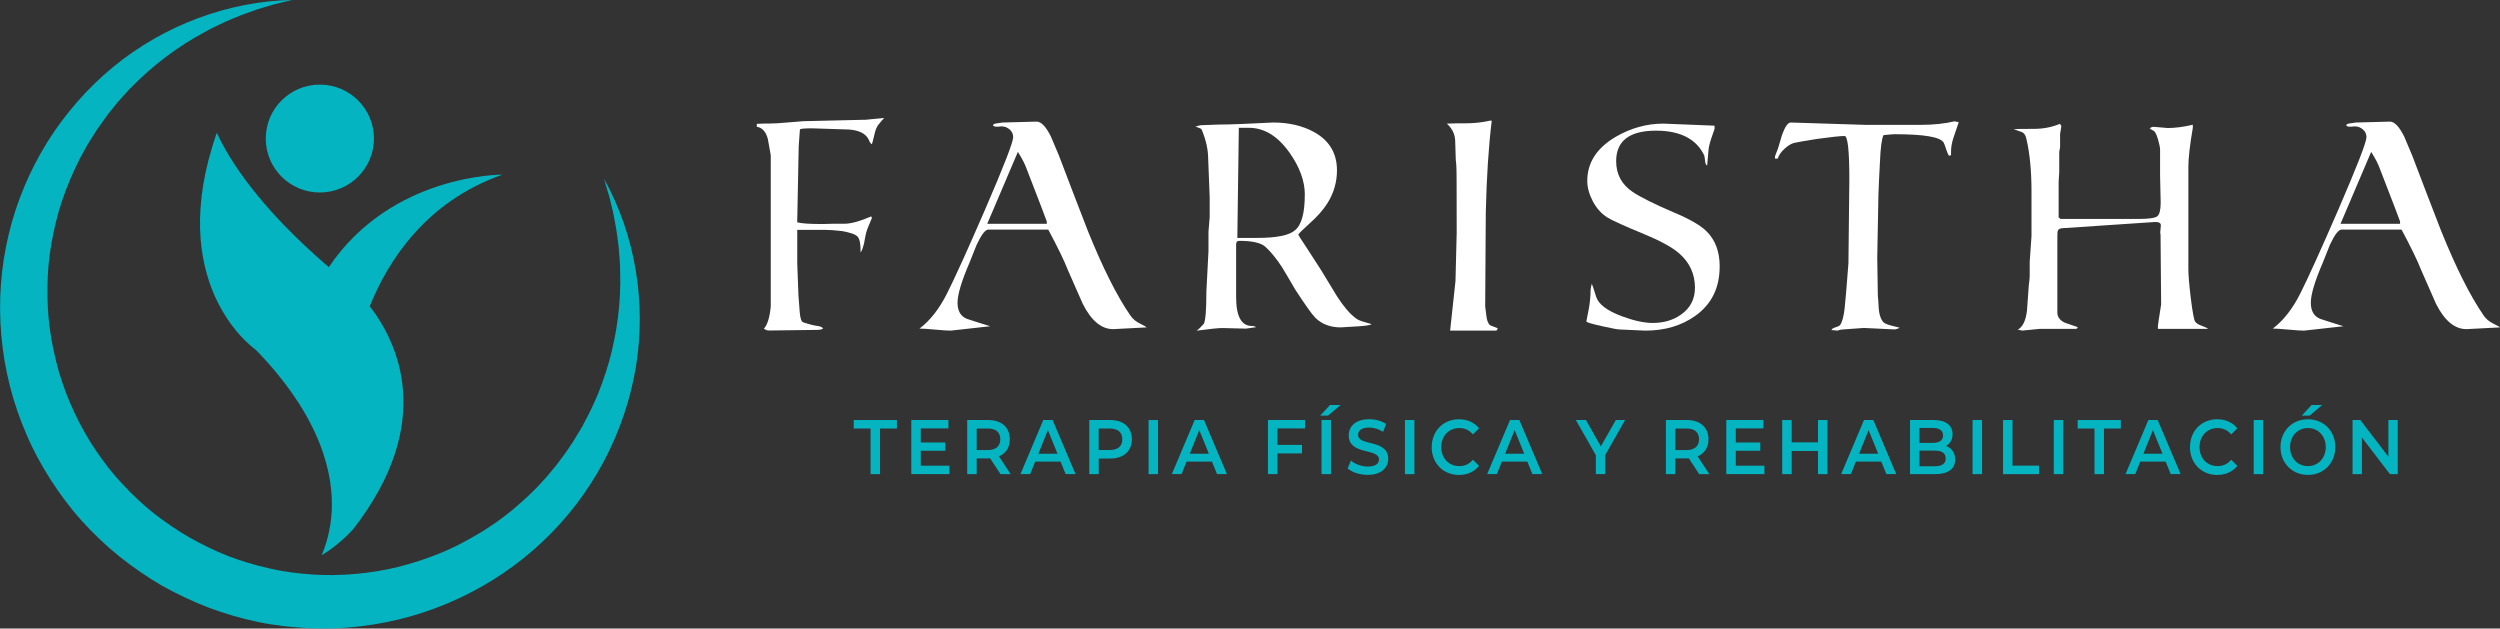 <svg xmlns="http://www.w3.org/2000/svg" width="354" height="89" viewBox="0 0 354 89" fill="none"><rect x="0" y="0" width="354" height="89" fill="#333333" stroke="none"/><g clip-path="url(#clip0_1_24)"><path d="M71.145 24.732C71.145 24.732 55.479 24.581 46.558 37.832C36.588 29.27 32.406 22.538 30.703 18.804C23.273 39.971 35.558 49.053 36.109 49.446L36.279 49.591C45.642 59.265 47.255 67.374 46.964 72.468C46.818 75.024 46.194 77.096 45.551 78.613C47.473 77.501 49.279 75.755 50.018 74.927C61.739 59.815 56.339 48.527 52.358 43.361C54.952 36.92 60.303 28.539 71.145 24.732Z" fill="#05B4C1"></path><path d="M37.63 19.62C37.63 23.838 41.061 27.258 45.291 27.258C49.521 27.258 52.952 23.838 52.952 19.62C52.952 15.402 49.521 11.982 45.291 11.982C41.061 11.982 37.63 15.402 37.63 19.62Z" fill="#05B4C1"></path><path d="M85.546 25.378L86.018 26.992C86.097 27.258 86.182 27.523 86.261 27.789L86.461 28.599C86.588 29.143 86.734 29.675 86.849 30.218L87.152 31.85C87.267 32.388 87.334 32.938 87.406 33.481C87.473 34.025 87.57 34.569 87.612 35.113C87.691 36.207 87.818 37.294 87.812 38.388C87.958 42.745 87.388 47.065 86.255 51.174C85.649 53.216 84.976 55.24 84.067 57.15C83.655 58.123 83.139 59.053 82.661 59.99L82.479 60.34L82.273 60.679L81.867 61.355C81.588 61.803 81.34 62.268 81.043 62.703L80.158 64.008C79.861 64.437 79.527 64.848 79.224 65.271C79.067 65.483 78.915 65.694 78.752 65.9L78.255 66.504C77.915 66.903 77.606 67.32 77.243 67.7C75.879 69.277 74.34 70.691 72.764 72.033C72.358 72.359 71.976 72.703 71.552 73.005L70.309 73.93C69.449 74.51 68.6 75.096 67.703 75.61C65.927 76.661 64.103 77.628 62.188 78.389C60.279 79.163 58.321 79.785 56.334 80.287C54.346 80.776 52.315 81.096 50.279 81.272C49.77 81.302 49.261 81.368 48.752 81.374L47.224 81.429C46.206 81.417 45.182 81.429 44.17 81.344C42.139 81.205 40.109 80.951 38.133 80.486C36.152 80.033 34.2 79.465 32.303 78.734C30.412 77.984 28.582 77.102 26.812 76.093C25.055 75.072 23.37 73.93 21.77 72.679C20.176 71.416 18.709 70.014 17.327 68.528C15.934 67.054 14.685 65.44 13.552 63.754C12.412 62.069 11.412 60.292 10.546 58.443C9.679 56.6 8.946 54.691 8.364 52.727C7.806 50.763 7.364 48.757 7.079 46.727C6.782 44.696 6.691 42.636 6.721 40.581C6.746 38.521 6.921 36.46 7.291 34.424C7.661 32.388 8.127 30.363 8.8 28.388C9.473 26.418 10.285 24.484 11.23 22.605C11.467 22.14 11.733 21.686 11.988 21.221C12.249 20.762 12.485 20.291 12.782 19.856L13.63 18.52C13.764 18.291 13.921 18.079 14.079 17.868L14.54 17.221L15 16.575L15.23 16.248L15.479 15.94L16.479 14.701C16.8 14.278 17.182 13.904 17.534 13.505L18.073 12.913C18.249 12.713 18.43 12.514 18.624 12.333C21.618 9.287 25.085 6.635 28.933 4.568C29.879 4.018 30.885 3.583 31.873 3.1C32.37 2.864 32.885 2.671 33.394 2.459C33.903 2.248 34.412 2.03 34.94 1.861L36.509 1.299C37.036 1.13 37.576 0.985 38.109 0.822L38.915 0.586L39.727 0.393L41.364 -0.006C32.37 0.175 23.255 3.541 16.018 9.487C12.406 12.46 9.267 16.055 6.74 20.055C4.243 24.073 2.34 28.515 1.236 33.173C-1.018 42.485 -0.145 52.6 3.74 61.495C4.679 63.73 5.855 65.869 7.164 67.918C8.479 69.96 9.933 71.924 11.57 73.737C13.206 75.543 14.97 77.235 16.873 78.77C18.782 80.293 20.788 81.683 22.897 82.909C25.024 84.1 27.23 85.145 29.509 86.027C31.794 86.885 34.146 87.574 36.533 88.069C38.921 88.577 41.358 88.831 43.788 88.946C45.006 89.012 46.224 88.988 47.443 88.97L49.267 88.861C49.873 88.825 50.479 88.734 51.079 88.674C60.746 87.562 69.952 83.235 76.903 76.625C80.388 73.332 83.297 69.471 85.521 65.295C87.74 61.114 89.261 56.594 90.037 51.996C91.564 42.775 89.915 33.228 85.564 25.378H85.546Z" fill="#05B4C1"></path><path d="M123.279 60.679H120.891V59.476H127V60.679H124.612V67.138H123.273V60.679H123.279Z" fill="#05B4C1"></path><path d="M134.442 65.942V67.132H129.042V59.47H134.297V60.661H130.382V62.655H133.861V63.827H130.382V65.942H134.442Z" fill="#05B4C1"></path><path d="M141.673 67.138L140.2 64.897C140.109 64.909 140.012 64.909 139.921 64.909H138.297V67.138H136.958V59.476H139.921C141.812 59.476 142.988 60.504 142.988 62.202C142.988 63.362 142.43 64.214 141.455 64.618L143.109 67.138H141.667H141.673ZM139.861 60.679H138.297V63.73H139.861C141.036 63.73 141.642 63.162 141.642 62.196C141.642 61.229 141.036 60.673 139.861 60.673V60.679Z" fill="#05B4C1"></path><path d="M150.182 65.362H146.582L145.873 67.132H144.497L147.733 59.47H149.048L152.297 67.132H150.897L150.176 65.362H150.182ZM149.739 64.25L148.382 60.902L147.036 64.25H149.739Z" fill="#05B4C1"></path><path d="M160.273 62.202C160.273 63.887 159.103 64.927 157.206 64.927H155.582V67.138H154.242V59.476H157.206C159.097 59.476 160.273 60.504 160.273 62.202ZM158.921 62.202C158.921 61.241 158.315 60.679 157.139 60.679H155.576V63.724H157.139C158.309 63.724 158.921 63.168 158.921 62.202Z" fill="#05B4C1"></path><path d="M162.636 59.476H163.976V67.138H162.636V59.476Z" fill="#05B4C1"></path><path d="M171.618 65.362H168.018L167.309 67.132H165.933L169.17 59.47H170.485L173.733 67.132H172.333L171.612 65.362H171.618ZM171.176 64.25L169.818 60.902L168.473 64.25H171.176Z" fill="#05B4C1"></path><path d="M180.885 60.667V62.999H184.364V64.202H180.885V67.132H179.545V59.47H184.8V60.661H180.885V60.667Z" fill="#05B4C1"></path><path d="M188.321 57.349H189.836L188.048 58.848H186.939L188.327 57.349H188.321ZM187.127 59.476H188.467V67.138H187.127V59.476Z" fill="#05B4C1"></path><path d="M190.83 66.329L191.291 65.223C191.867 65.712 192.782 66.063 193.667 66.063C194.788 66.063 195.261 65.634 195.261 65.066C195.261 63.41 190.982 64.498 190.982 61.652C190.982 60.413 191.909 59.361 193.879 59.361C194.739 59.361 195.648 59.603 196.273 60.038L195.848 61.144C195.2 60.739 194.491 60.54 193.867 60.54C192.758 60.54 192.303 60.999 192.303 61.579C192.303 63.211 196.57 62.147 196.57 64.963C196.57 66.19 195.636 67.241 193.661 67.241C192.539 67.241 191.418 66.866 190.824 66.323L190.83 66.329Z" fill="#05B4C1"></path><path d="M198.939 59.476H200.279V67.138H198.939V59.476Z" fill="#05B4C1"></path><path d="M202.733 63.307C202.733 61.017 204.376 59.368 206.588 59.368C207.764 59.368 208.77 59.815 209.436 60.649L208.57 61.513C208.042 60.908 207.4 60.612 206.648 60.612C205.158 60.612 204.079 61.73 204.079 63.307C204.079 64.884 205.158 66.002 206.648 66.002C207.4 66.002 208.048 65.706 208.57 65.096L209.436 65.972C208.77 66.806 207.758 67.253 206.576 67.253C204.376 67.253 202.727 65.597 202.727 63.313L202.733 63.307Z" fill="#05B4C1"></path><path d="M216.267 65.362H212.667L211.958 67.132H210.582L213.824 59.47H215.139L218.388 67.132H216.988L216.267 65.362ZM215.83 64.25L214.473 60.902L213.127 64.25H215.83Z" fill="#05B4C1"></path><path d="M227.309 64.431V67.132H225.97V64.449L223.139 59.47H224.57L226.679 63.205L228.806 59.47H230.121L227.303 64.431H227.309Z" fill="#05B4C1"></path><path d="M240.606 67.138L239.133 64.897C239.042 64.909 238.945 64.909 238.855 64.909H237.23V67.138H235.891V59.476H238.855C240.745 59.476 241.921 60.504 241.921 62.202C241.921 63.362 241.364 64.214 240.388 64.618L242.042 67.138H240.6H240.606ZM238.8 60.679H237.236V63.73H238.8C239.97 63.73 240.582 63.162 240.582 62.196C240.582 61.229 239.976 60.673 238.8 60.673V60.679Z" fill="#05B4C1"></path><path d="M249.842 65.942V67.132H244.442V59.47H249.697V60.661H245.782V62.655H249.255V63.827H245.782V65.942H249.842Z" fill="#05B4C1"></path><path d="M258.764 59.476V67.138H257.424V63.857H253.703V67.138H252.364V59.476H253.703V62.637H257.424V59.476H258.764Z" fill="#05B4C1"></path><path d="M266.394 65.362H262.794L262.085 67.132H260.709L263.945 59.47H265.261L268.509 67.132H267.109L266.388 65.362H266.394ZM265.952 64.25L264.594 60.902L263.248 64.25H265.952Z" fill="#05B4C1"></path><path d="M276.855 65.06C276.855 66.371 275.891 67.138 274.036 67.138H270.461V59.476H273.83C275.558 59.476 276.485 60.256 276.485 61.47C276.485 62.256 276.115 62.836 275.558 63.156C276.327 63.416 276.855 64.063 276.855 65.06ZM271.8 60.594V62.709H273.691C274.618 62.709 275.139 62.359 275.139 61.658C275.139 60.957 274.612 60.594 273.691 60.594H271.8ZM275.509 64.915C275.509 64.147 274.964 63.809 273.958 63.809H271.8V66.02H273.958C274.964 66.02 275.509 65.682 275.509 64.915Z" fill="#05B4C1"></path><path d="M279.315 59.476H280.655V67.138H279.315V59.476Z" fill="#05B4C1"></path><path d="M283.63 59.476H284.97V65.936H288.733V67.138H283.63V59.476Z" fill="#05B4C1"></path><path d="M290.818 59.476H292.158V67.138H290.818V59.476Z" fill="#05B4C1"></path><path d="M296.588 60.679H294.2V59.476H300.309V60.679H297.921V67.138H296.582V60.679H296.588Z" fill="#05B4C1"></path><path d="M306.661 65.362H303.061L302.352 67.132H300.976L304.212 59.47H305.527L308.776 67.132H307.376L306.655 65.362H306.661ZM306.212 64.25L304.855 60.902L303.509 64.25H306.212Z" fill="#05B4C1"></path><path d="M310.103 63.307C310.103 61.017 311.745 59.368 313.958 59.368C315.127 59.368 316.139 59.815 316.806 60.649L315.945 61.513C315.418 60.908 314.77 60.612 314.024 60.612C312.533 60.612 311.455 61.73 311.455 63.307C311.455 64.884 312.533 66.002 314.024 66.002C314.776 66.002 315.424 65.706 315.945 65.096L316.806 65.972C316.139 66.806 315.127 67.253 313.945 67.253C311.745 67.253 310.097 65.597 310.097 63.313L310.103 63.307Z" fill="#05B4C1"></path><path d="M319.127 59.476H320.467V67.138H319.127V59.476Z" fill="#05B4C1"></path><path d="M322.921 63.307C322.921 61.041 324.564 59.368 326.8 59.368C329.036 59.368 330.679 61.029 330.679 63.307C330.679 65.585 329.036 67.247 326.8 67.247C324.564 67.247 322.921 65.573 322.921 63.307ZM329.327 63.307C329.327 61.742 328.248 60.612 326.8 60.612C325.351 60.612 324.273 61.742 324.273 63.307C324.273 64.872 325.351 66.002 326.8 66.002C328.248 66.002 329.327 64.872 329.327 63.307ZM327.321 57.349H328.83L327.042 58.848H325.933L327.321 57.349Z" fill="#05B4C1"></path><path d="M339.521 59.476V67.138H338.418L334.448 61.954V67.138H333.121V59.476H334.224L338.194 64.667V59.476H339.521Z" fill="#05B4C1"></path><path d="M162.376 46.358L157.618 46.606C155.964 46.606 154.527 45.415 153.321 43.029C152.618 41.421 151.915 39.826 151.218 38.249C150.685 36.889 149.758 34.98 148.436 32.515H139.927C139.509 32.515 138.958 33.234 138.285 34.678C137.945 35.536 137.612 36.382 137.273 37.216C136.152 39.82 135.588 41.705 135.588 42.871C135.588 44.038 136.036 44.799 136.933 45.156C138.03 45.518 139.121 45.863 140.218 46.195L134.618 46.817C134.2 46.817 133.467 46.769 132.43 46.672C131.394 46.576 130.648 46.527 130.2 46.527C131.685 45.415 132.988 43.76 134.097 41.56C135.206 39.355 136.982 35.445 139.424 29.82C142.121 23.584 143.467 20.122 143.467 19.427C143.467 18.985 143.297 18.617 142.964 18.327C142.63 18.037 142.23 17.892 141.782 17.892C141.727 17.892 141.6 17.904 141.4 17.934H140.982C140.842 17.934 140.715 17.88 140.6 17.765C140.6 17.626 140.758 17.529 141.085 17.475C141.406 17.421 141.709 17.378 141.988 17.348L146.788 17.221C147.436 17.221 148.109 17.928 148.812 19.342C149.176 20.23 149.558 21.131 149.952 22.043C151.297 25.59 152.661 29.137 154.036 32.684C156.139 37.892 158.133 41.868 160.018 44.612C160.358 45.138 160.848 45.554 161.491 45.856C162.055 46.135 162.345 46.304 162.376 46.358ZM148.224 31.687V31.355C148.224 31.3 147.267 28.805 145.358 23.874C145.133 23.233 144.727 22.448 144.133 21.505L139.794 31.687H148.218H148.224Z" fill="white"></path><path d="M354 46.358L349.242 46.606C347.588 46.606 346.152 45.415 344.945 43.029C344.242 41.421 343.539 39.826 342.842 38.249C342.309 36.889 341.382 34.98 340.061 32.515H331.552C331.133 32.515 330.582 33.234 329.909 34.678C329.57 35.536 329.236 36.382 328.897 37.216C327.776 39.82 327.212 41.705 327.212 42.871C327.212 44.038 327.661 44.799 328.558 45.156C329.655 45.518 330.745 45.863 331.842 46.195L326.242 46.817C325.824 46.817 325.091 46.769 324.055 46.672C323.018 46.576 322.273 46.527 321.824 46.527C323.309 45.415 324.612 43.76 325.721 41.56C326.83 39.355 328.606 35.445 331.048 29.82C333.745 23.584 335.091 20.122 335.091 19.427C335.091 18.985 334.921 18.617 334.588 18.327C334.248 18.037 333.855 17.892 333.406 17.892C333.352 17.892 333.224 17.904 333.024 17.934H332.606C332.467 17.934 332.339 17.88 332.224 17.765C332.224 17.626 332.382 17.529 332.709 17.475C333.03 17.421 333.333 17.378 333.612 17.348L338.412 17.221C339.061 17.221 339.733 17.928 340.436 19.342C340.8 20.23 341.182 21.131 341.576 22.043C342.921 25.59 344.285 29.137 345.661 32.684C347.764 37.892 349.758 41.868 351.642 44.612C351.982 45.138 352.473 45.554 353.115 45.856C353.679 46.135 353.97 46.304 354 46.358ZM339.848 31.687V31.355C339.848 31.3 338.891 28.805 336.982 23.874C336.758 23.233 336.352 22.448 335.758 21.505L331.418 31.687H339.842H339.848Z" fill="white"></path><path d="M125.188 16.72C124.988 16.913 124.697 17.263 124.303 17.759C124.079 18.122 123.909 18.575 123.8 19.131C123.63 19.826 123.521 20.255 123.461 20.418C123.291 20.333 123.152 20.14 123.042 19.837C122.648 18.949 121.709 18.454 120.218 18.339L114.952 18.17C113.885 18.17 113.321 18.224 113.267 18.339C113.212 19.143 113.152 19.934 113.097 20.708L112.885 31.475C113.448 31.645 114.636 31.723 116.467 31.723C116.521 31.723 117.042 31.711 118.024 31.681H119.582C120.509 31.681 121.77 31.33 123.37 30.642C123.424 30.726 123.455 30.811 123.455 30.889C123.455 30.919 123.339 31.185 123.115 31.699C122.891 32.213 122.733 32.623 122.655 32.926C122.539 33.427 122.442 33.923 122.358 34.424C122.188 35.119 122.018 35.56 121.855 35.754C121.885 34.587 121.739 33.844 121.436 33.506C121.127 33.173 120.37 32.913 119.164 32.714C118.236 32.605 117.424 32.545 116.721 32.545H112.891V37.282C112.921 38.279 112.976 39.808 113.061 41.856C113.115 42.636 113.182 43.44 113.248 44.267C113.321 45.095 113.479 45.554 113.733 45.639C114.545 45.917 115.267 46.098 115.879 46.177C116.218 46.231 116.442 46.346 116.552 46.509C116.412 46.648 116.103 46.715 115.624 46.715L108.842 46.799C108.642 46.799 108.424 46.715 108.17 46.551C108.673 45.971 109 44.92 109.139 43.391V21.983C109 21.209 108.861 20.43 108.721 19.656C108.442 18.629 107.921 18.067 107.164 17.952V17.535C107.418 17.535 107.782 17.523 108.261 17.493H108.976C109.564 17.493 110.388 17.445 111.442 17.348C112.497 17.251 113.261 17.191 113.739 17.161L122.624 16.955C122.624 16.955 122.994 16.919 123.655 16.852C124.315 16.78 124.824 16.738 125.194 16.707L125.188 16.72Z" fill="white"></path><path d="M312.63 46.563H305.558V46.189C305.558 46.05 305.709 45.023 306.018 43.113L305.933 33.222C305.879 32.998 305.879 32.738 305.933 32.43L305.976 31.892C305.976 31.584 305.709 31.433 305.176 31.433L292.164 32.303C291.715 32.303 291.448 32.442 291.364 32.72C291.333 32.775 291.321 33.264 291.321 34.176V44.237C291.321 44.878 291.673 45.361 292.376 45.693C292.994 45.917 293.6 46.122 294.188 46.316C294.188 46.485 294.103 46.563 293.933 46.563H288.879C288.824 46.563 287.982 46.648 286.352 46.811L285.721 46.684C286.424 46.298 286.861 45.385 287.024 43.941C287.109 42.775 287.194 41.597 287.279 40.406C287.364 39.717 287.406 39.282 287.406 39.119V37.083L287.661 33.421V27.185C287.661 24.194 287.418 21.699 286.945 19.705C286.836 19.125 286.582 18.774 286.188 18.665C285.515 18.418 285.164 18.291 285.133 18.291C285.327 18.26 286.285 18.248 288 18.248C289.321 18.248 290.539 18.013 291.667 17.541C291.806 17.65 291.879 17.777 291.879 17.916C291.879 17.97 291.848 18.152 291.794 18.454C291.739 18.762 291.709 18.937 291.709 18.992V20.865C291.709 20.919 291.691 21.022 291.648 21.173C291.606 21.324 291.588 21.427 291.588 21.481V24.394C291.588 24.478 291.576 24.702 291.545 25.058C291.515 25.421 291.503 25.638 291.503 25.723V30.793C291.558 30.823 291.642 30.889 291.758 31.004H302.794C304.255 31.004 305.145 30.877 305.467 30.629C305.788 30.382 305.952 29.729 305.952 28.678C305.952 28.623 305.939 27.971 305.909 26.726C305.879 25.475 305.867 24.829 305.867 24.774V21.197C305.867 20.895 305.77 20.399 305.57 19.723C305.37 19.046 305.164 18.635 304.939 18.496C304.8 18.466 304.618 18.357 304.394 18.164C304.588 18.025 304.788 17.958 304.982 17.958C305.036 17.958 305.364 17.988 305.952 18.043C306.539 18.097 306.879 18.128 306.964 18.128C307.976 18.128 309.152 17.976 310.503 17.668V18.085C310.085 20.551 309.873 22.393 309.873 23.614V38.122C309.873 38.902 309.982 40.255 310.212 42.195C310.467 44.219 310.673 45.343 310.842 45.56C311.012 45.784 311.327 45.977 311.788 46.141C312.248 46.304 312.539 46.449 312.648 46.557L312.63 46.563Z" fill="white"></path><path d="M212.079 46.479C212.079 46.533 212.024 46.648 211.909 46.811H205.339L206.097 39.784L206.267 33.01C206.267 26.774 206.255 23.674 206.224 23.699C206.224 23.451 206.194 23.101 206.139 22.659C206.109 21.771 206.085 20.865 206.055 19.934C206.024 19.004 205.636 18.194 204.873 17.505C205.152 17.505 205.618 17.493 206.261 17.463C206.994 17.463 207.327 17.463 207.273 17.463C208.309 17.463 209.2 17.402 209.945 17.276C210.691 17.149 211.006 17.088 210.891 17.088H211.23C210.782 20.798 210.497 25.137 210.388 30.098L210.303 43.397C210.358 43.838 210.412 44.285 210.473 44.727C210.527 45.282 210.685 45.712 210.933 46.014C210.933 46.044 211.315 46.195 212.073 46.473L212.079 46.479Z" fill="white"></path><path d="M194.2 45.899C194.061 46.068 193.079 46.189 191.248 46.273C191.109 46.273 190.861 46.286 190.515 46.316C190.164 46.346 189.945 46.358 189.861 46.358C188.37 46.358 187.164 45.899 186.242 44.986C185.794 44.545 184.836 43.198 183.376 40.956C182.788 39.929 182.182 38.908 181.564 37.88C180.776 36.66 179.976 35.675 179.164 34.932C178.545 34.382 177.309 34.104 175.455 34.104C175.176 34.104 175.036 34.273 175.036 34.605V42.086C175.036 44.799 175.782 46.159 177.267 46.159C177.521 46.159 177.715 46.213 177.855 46.328C176.958 46.467 176.479 46.533 176.424 46.533C176.339 46.533 175.77 46.521 174.721 46.491C173.667 46.461 173.115 46.449 173.055 46.449C172.521 46.449 171.315 46.576 169.436 46.823C169.661 46.684 170 46.37 170.448 45.869C170.697 45.452 170.824 43.929 170.824 41.294L171.121 35.56V32.817C171.121 32.762 171.151 32.412 171.206 31.777C171.261 31.143 171.291 30.793 171.291 30.738V27.953L171.079 22.508C171.079 21.233 170.782 19.874 170.194 18.436C170.164 18.297 170.024 18.188 169.77 18.103L169.267 17.934C169.661 17.795 169.97 17.723 170.194 17.723L172.552 17.638C173.394 17.638 174.503 17.608 175.879 17.553L180.261 17.348C182.479 17.348 184.4 17.789 186.03 18.677C188.218 19.868 189.315 21.686 189.315 24.122C189.315 25.783 188.867 27.336 187.964 28.774C187.376 29.717 186.515 30.684 185.394 31.681C184.412 32.569 183.891 33.083 183.836 33.222C183.836 33.276 184.188 33.832 184.891 34.883C185.873 36.376 186.588 37.488 187.042 38.207C187.8 39.452 188.558 40.702 189.315 41.947C190.242 43.385 191.109 44.412 191.927 45.023C192.206 45.246 192.545 45.409 192.939 45.518C193.642 45.712 194.061 45.838 194.206 45.893L194.2 45.899ZM184.764 27.572C184.764 25.632 184.03 23.638 182.576 21.59C180.921 19.264 179.012 18.097 176.848 18.097C175.836 18.097 175.358 18.097 175.418 18.097L175.206 33.687H178.024C180.776 33.687 182.558 33.324 183.37 32.605C184.297 31.856 184.758 30.182 184.758 27.578L184.764 27.572Z" fill="white"></path><path d="M243.503 37.754C243.503 40.745 242.37 43.059 240.091 44.696C238.127 46.11 235.752 46.817 232.97 46.817C232.915 46.817 232.297 46.787 231.115 46.733C229.933 46.678 229.321 46.648 229.261 46.648C229.036 46.648 228.236 46.497 226.861 46.189C225.37 45.856 224.63 45.633 224.63 45.524L224.842 44.4C225.036 43.542 225.164 42.612 225.218 41.615C225.188 41.252 225.248 40.787 225.388 40.201C225.442 40.231 225.655 40.835 226.018 42.032C226.358 43.083 227.564 44.002 229.642 44.775C231.358 45.415 232.812 45.73 234.024 45.73C235.6 45.73 236.945 45.331 238.067 44.521C239.358 43.609 240.006 42.346 240.006 40.739C240.006 38.799 239.261 37.179 237.77 35.874C236.733 34.986 235.061 34.074 232.758 33.131C230.061 32.019 228.352 31.246 227.618 30.805C226.745 30.255 226.055 29.475 225.533 28.478C225.012 27.481 224.758 26.527 224.758 25.608C224.758 23.058 226.079 20.992 228.715 19.415C230.879 18.14 233.152 17.505 235.539 17.505L242.782 17.795V18.254L242.406 19.336C242.127 20.14 241.964 20.786 241.921 21.27C241.879 21.753 241.812 22.478 241.733 23.451C241.564 23.366 241.467 23.149 241.442 22.786C241.388 22.315 241.345 22.055 241.315 21.995C240.194 19.668 237.915 18.502 234.491 18.502C230.727 18.502 228.848 19.946 228.848 22.829C228.848 24.684 229.636 26.14 231.206 27.191C232.382 27.965 234.309 28.925 236.976 30.061C239.224 31.004 240.77 31.892 241.612 32.72C242.873 33.941 243.509 35.614 243.509 37.748L243.503 37.754Z" fill="white"></path><path d="M277.358 17.3C277.109 18.019 276.861 18.744 276.624 19.463C276.382 20.182 276.267 20.847 276.267 21.457V21.959C276.182 22.013 276.097 22.043 276.012 22.043C275.927 22.043 275.8 21.795 275.63 21.294C275.436 20.683 275.297 20.309 275.212 20.17C274.733 19.396 272.418 19.004 268.267 19.004C268.212 19.004 267.988 19.016 267.594 19.046C267.2 19.076 266.903 19.1 266.709 19.131C266.455 19.602 266.285 20.877 266.2 22.956C266.115 24.454 266.048 25.947 265.988 27.445L265.818 36.509L265.903 41.911C265.933 42.05 265.976 42.648 266.03 43.699C266.085 44.418 266.255 45.005 266.539 45.446C266.679 45.693 267.061 45.905 267.673 46.068C268.515 46.292 268.952 46.4 268.982 46.4C268.842 46.509 268.618 46.594 268.309 46.648L263.927 46.437C263.733 46.437 262.752 46.509 260.982 46.648C260.758 46.648 260.491 46.703 260.182 46.817L259.339 46.733C259.394 46.563 259.576 46.443 259.885 46.358C260.194 46.273 260.418 46.165 260.558 46.026C260.867 45.585 261.085 44.757 261.212 43.554C261.339 42.352 261.515 40.249 261.739 37.258L261.867 25.451C261.867 21.324 261.642 19.258 261.194 19.258C260.576 19.258 259.273 19.396 257.279 19.674C255.539 19.952 254.461 20.14 254.055 20.236C253.648 20.333 253.2 20.605 252.709 21.046C252.218 21.487 251.885 21.959 251.721 22.46H251.339V22.17C251.339 22.116 251.479 21.741 251.758 21.046C251.952 20.381 252.152 19.717 252.352 19.052C252.77 17.916 253.182 17.348 253.57 17.348L264.139 17.68H271.97C273.764 17.68 275.37 17.511 276.77 17.179L277.358 17.306V17.3Z" fill="white"></path></g><defs><clipPath id="clip0_1_24"><rect width="354" height="89" fill="white"></rect></clipPath></defs></svg>
